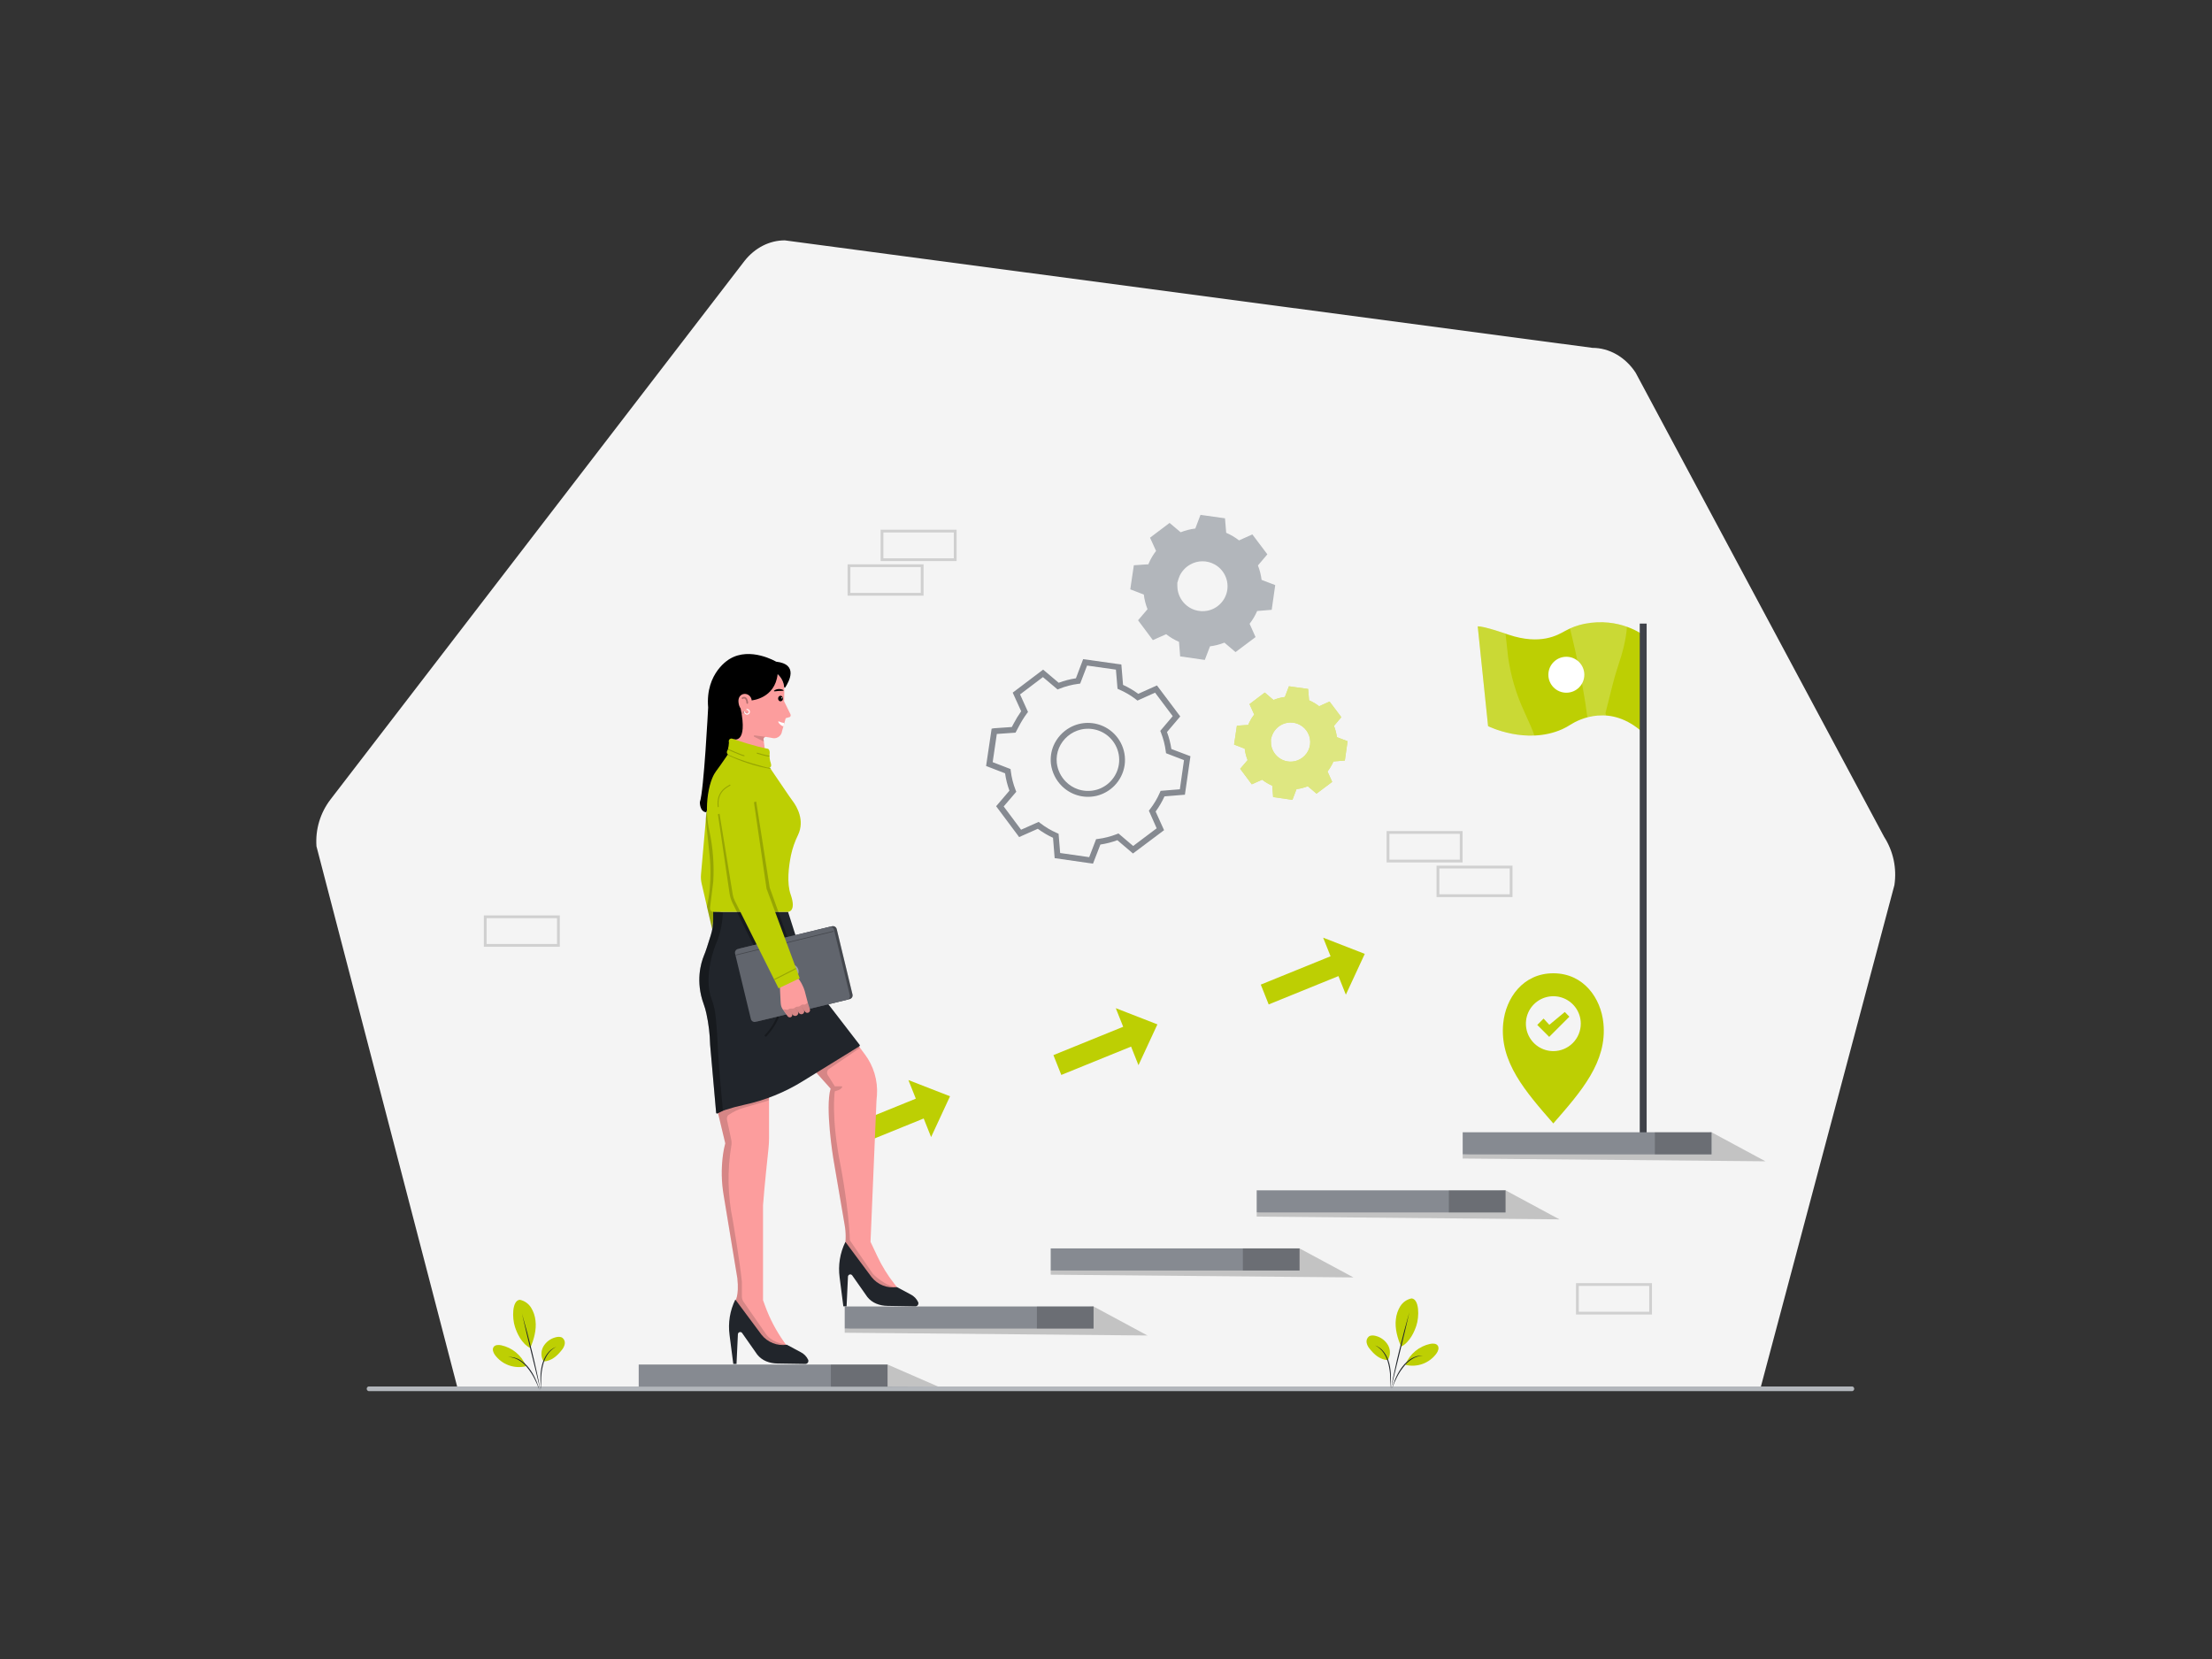 <svg class="gridItem__media" version="1.1" id="Layer_1" xmlns="http://www.w3.org/2000/svg" x="0px" y="0px" width="1600" height="1200" viewBox="0 0 1600 1200" style="baseline-shift: 0px; clip-rule: nonzero; color: rgb(61, 61, 61); color-interpolation: srgb; color-interpolation-filters: linearrgb; color-rendering: auto; cursor: auto; direction: ltr; display: block; fill: none; fill-opacity: 1; fill-rule: nonzero; font: 400 16px / 18.4px Lato, sans-serif; image-rendering: auto; letter-spacing: normal; marker: none; overflow: hidden; paint-order: normal; pointer-events: auto; shape-rendering: auto; stroke: none; stroke-dasharray: none; stroke-dashoffset: 0px; stroke-linecap: butt; stroke-linejoin: miter; stroke-miterlimit: 4; stroke-opacity: 1; stroke-width: 1px; text-anchor: start; text-decoration: none solid rgb(61, 61, 61); text-rendering: auto; visibility: visible; word-spacing: 0px; writing-mode: horizontal-tb;" fill="none" xmlns:xlink="http://www.w3.org/1999/xlink">
<rect x="0" y="0" width="1600" height="1200" fill="#333333" stroke="none"/>
<path d="M1273.41 1004.05L1370.27 640.25C1372.12 628.063 1369.47 615.62 1362.8 605.25L1183.06 269.51C1175.62 258.23 1164.06 251.61 1151.75 251.61L567.66 173.86C556.59 173.86 546.04 179.24 538.58 188.67L239.06 578.27C231.64 587.942 228.028 600.002 228.91 612.16L330.91 1003.87L1273.41 1004.05Z" fill="#F4F4F4" style="baseline-shift: 0px; fill: rgb(244, 244, 244); paint-order: normal; text-decoration: none solid rgb(61, 61, 61);"></path>
<path d="M1339.88 1006.24H266.61C266.225 1006.16 265.88 1005.94 265.632 1005.63C265.385 1005.33 265.25 1004.94 265.25 1004.55C265.25 1004.15 265.385 1003.77 265.632 1003.46C265.88 1003.16 266.225 1002.94 266.61 1002.86H1339.88C1340.26 1002.95 1340.59 1003.17 1340.83 1003.48C1341.08 1003.78 1341.21 1004.16 1341.21 1004.55C1341.21 1004.94 1341.08 1005.32 1340.83 1005.62C1340.59 1005.93 1340.26 1006.15 1339.88 1006.24Z" fill="#B2B6BB" style="baseline-shift: 0px; fill: rgb(178, 182, 187); paint-order: normal; text-decoration: none solid rgb(61, 61, 61);"></path>
<path d="M1188.57 459.34C1188.57 459.34 1171.57 446.16 1145.98 451.24C1141.1 452.239 1136.4 453.976 1132.05 456.39C1126.68 459.34 1114.48 466.85 1091.2 459.09C1091.2 459.09 1073.4 452.75 1068.88 453.09L1076.37 525.22C1076.37 525.22 1103.97 539.06 1130.06 527.43C1132.12 526.491 1134.1 525.397 1136 524.16C1142 520.33 1164.88 508.44 1188.57 530.07V459.34Z" class="change-color-in-svg" fill="#4D61FC" style="fill: rgb(189, 207, 3); baseline-shift: 0px; paint-order: normal; text-decoration: none solid rgb(61, 61, 61);"></path>
<path d="M1132.98 501.06C1140.16 501.06 1145.98 495.239 1145.98 488.06C1145.98 480.88 1140.16 475.06 1132.98 475.06C1125.8 475.06 1119.98 480.88 1119.98 488.06C1119.98 495.239 1125.8 501.06 1132.98 501.06Z" fill="white" style="baseline-shift: 0px; fill: rgb(255, 255, 255); paint-order: normal; text-decoration: none solid rgb(61, 61, 61);"></path>
<path opacity="0.2" d="M1076.37 525.2L1068.88 453.07C1072.41 452.82 1084.08 456.65 1088.99 458.33L1090.87 475.5C1092.79 488.903 1096.65 501.955 1102.32 514.25C1105.69 521.58 1108.98 529.02 1109.85 532C1098.32 532.304 1086.87 529.978 1076.37 525.2V525.2Z" fill="white" style="baseline-shift: 0px; fill: rgb(255, 255, 255); opacity: 0.2; paint-order: normal; text-decoration: none solid rgb(61, 61, 61);"></path>
<path opacity="0.2" d="M1148.19 518.84C1144.94 492.14 1136.37 457.51 1135.64 454.6C1138.95 453.088 1142.42 451.961 1145.98 451.24C1156.25 449.136 1166.9 449.866 1176.79 453.35C1176.27 462.81 1173.07 473.81 1170.79 480.48C1169.09 485.57 1167.57 490.72 1166.27 495.93L1161.27 515.85L1161.73 517.54C1157.18 517.21 1152.6 517.649 1148.19 518.84Z" fill="white" style="baseline-shift: 0px; fill: rgb(255, 255, 255); opacity: 0.2; paint-order: normal; text-decoration: none solid rgb(61, 61, 61);"></path>
<path d="M1191.07 451.06H1186.07V819.92H1191.07V451.06Z" fill="#3F4249" style="baseline-shift: 0px; fill: rgb(63, 66, 73); paint-order: normal; text-decoration: none solid rgb(61, 61, 61);"></path>
<path opacity="0.2" d="M1256.56 839.81L1058 838V835L1238 819L1277 840L1256.56 839.81Z" fill="black" style="baseline-shift: 0px; fill: rgb(0, 0, 0); opacity: 0.2; paint-order: normal; text-decoration: none solid rgb(61, 61, 61);"></path>
<path d="M1238 819H1058V835H1238V819Z" fill="#868A91" style="baseline-shift: 0px; fill: rgb(134, 138, 145); paint-order: normal; text-decoration: none solid rgb(61, 61, 61);"></path>
<path opacity="0.2" d="M1238 819H1197V835H1238V819Z" fill="black" style="baseline-shift: 0px; fill: rgb(0, 0, 0); opacity: 0.2; paint-order: normal; text-decoration: none solid rgb(61, 61, 61);"></path>
<path opacity="0.2" d="M1089 861L1128 882L909 880V877L1089 861Z" fill="black" style="baseline-shift: 0px; fill: rgb(0, 0, 0); opacity: 0.2; paint-order: normal; text-decoration: none solid rgb(61, 61, 61);"></path>
<path d="M1089 861H909V877H1089V861Z" fill="#868A91" style="baseline-shift: 0px; fill: rgb(134, 138, 145); paint-order: normal; text-decoration: none solid rgb(61, 61, 61);"></path>
<path opacity="0.2" d="M1089 861H1048V877H1089V861Z" fill="black" style="baseline-shift: 0px; fill: rgb(0, 0, 0); opacity: 0.2; paint-order: normal; text-decoration: none solid rgb(61, 61, 61);"></path>
<path opacity="0.2" d="M940 903L979 924L760 922V919L940 903Z" fill="black" style="baseline-shift: 0px; fill: rgb(0, 0, 0); opacity: 0.2; paint-order: normal; text-decoration: none solid rgb(61, 61, 61);"></path>
<path d="M940 903H760V919H940V903Z" fill="#868A91" style="baseline-shift: 0px; fill: rgb(134, 138, 145); paint-order: normal; text-decoration: none solid rgb(61, 61, 61);"></path>
<path opacity="0.2" d="M940 903H899V919H940V903Z" fill="black" style="baseline-shift: 0px; fill: rgb(0, 0, 0); opacity: 0.2; paint-order: normal; text-decoration: none solid rgb(61, 61, 61);"></path>
<path opacity="0.2" d="M791 945L830 966L611 964V961L791 945Z" fill="black" style="baseline-shift: 0px; fill: rgb(0, 0, 0); opacity: 0.2; paint-order: normal; text-decoration: none solid rgb(61, 61, 61);"></path>
<path d="M791 945H611V961H791V945Z" fill="#868A91" style="baseline-shift: 0px; fill: rgb(134, 138, 145); paint-order: normal; text-decoration: none solid rgb(61, 61, 61);"></path>
<path opacity="0.2" d="M791 945H750V961H791V945Z" fill="black" style="baseline-shift: 0px; fill: rgb(0, 0, 0); opacity: 0.2; paint-order: normal; text-decoration: none solid rgb(61, 61, 61);"></path>
<path d="M642 987H462V1003H642V987Z" fill="#868A91" style="baseline-shift: 0px; fill: rgb(134, 138, 145); paint-order: normal; text-decoration: none solid rgb(61, 61, 61);"></path>
<path opacity="0.2" d="M642 987H601V1003H642V987Z" fill="black" style="baseline-shift: 0px; fill: rgb(0, 0, 0); opacity: 0.2; paint-order: normal; text-decoration: none solid rgb(61, 61, 61);"></path>
<path opacity="0.2" d="M642 987L678.39 1002.86L642 1003V987Z" fill="black" style="baseline-shift: 0px; fill: rgb(0, 0, 0); opacity: 0.2; paint-order: normal; text-decoration: none solid rgb(61, 61, 61);"></path>
<path d="M376 940.17C377.66 940.517 379.234 941.194 380.627 942.161C382.02 943.128 383.205 944.366 384.11 945.8C385.9 948.688 387.005 951.948 387.34 955.33C388.17 961.82 386.15 969.08 383.52 975.08C377.06 971.74 373.85 963.94 372.52 959.88C370.34 953.47 370.29 940.55 376.05 940.17" class="change-color-in-svg" fill="#4D61FC" style="fill: rgb(189, 207, 3); baseline-shift: 0px; paint-order: normal; text-decoration: none solid rgb(61, 61, 61);"></path>
<path d="M393.17 984.759C392.201 983.138 391.675 981.29 391.645 979.402C391.615 977.513 392.082 975.65 393 973.999C393.95 972.36 395.217 970.927 396.726 969.782C398.235 968.637 399.956 967.803 401.79 967.329C403.48 966.859 405.42 966.699 406.85 967.709C407.488 968.224 407.977 968.899 408.267 969.665C408.557 970.431 408.637 971.261 408.5 972.069C408.197 973.683 407.476 975.19 406.41 976.439C402.96 980.849 398.81 984.489 393.21 984.799" class="change-color-in-svg" fill="#4D61FC" style="fill: rgb(189, 207, 3); baseline-shift: 0px; paint-order: normal; text-decoration: none solid rgb(61, 61, 61);"></path>
<path d="M380.33 987.709C378.751 984.037 376.319 980.794 373.235 978.249C370.151 975.705 366.506 973.932 362.6 973.079C360.6 972.669 358.15 972.679 357.02 974.359C355.89 976.039 356.79 978.359 357.96 980.009C360.46 983.439 363.919 986.052 367.902 987.52C371.884 988.988 376.212 989.246 380.34 988.259" class="change-color-in-svg" fill="#4D61FC" style="fill: rgb(189, 207, 3); baseline-shift: 0px; paint-order: normal; text-decoration: none solid rgb(61, 61, 61);"></path>
<path d="M377.55 950.119C378.883 954.712 380.16 959.316 381.38 963.929C382.6 968.549 383.75 973.189 384.91 977.819C386.07 982.449 387.12 987.119 388.15 991.819C389.18 996.519 390.15 1001.17 390.99 1005.87L384.16 977.999L380.8 964.069C379.693 959.436 378.61 954.786 377.55 950.119Z" fill="#21252B" style="baseline-shift: 0px; fill: rgb(33, 37, 43); paint-order: normal; text-decoration: none solid rgb(61, 61, 61);"></path>
<path d="M391.58 1004.91C391.075 1002.04 390.854 999.119 390.92 996.201C390.965 993.264 391.327 990.34 392 987.481C392.688 984.615 393.901 981.903 395.58 979.481C396.433 978.285 397.442 977.209 398.58 976.281C399.747 975.392 401.033 974.671 402.4 974.141C399.813 975.439 397.615 977.399 396.03 979.821C394.472 982.233 393.348 984.9 392.71 987.701C392.027 990.505 391.612 993.368 391.47 996.251C391.323 999.137 391.36 1002.03 391.58 1004.91V1004.91Z" fill="#21252B" style="baseline-shift: 0px; fill: rgb(33, 37, 43); paint-order: normal; text-decoration: none solid rgb(61, 61, 61);"></path>
<path d="M390.07 1005.24C389.086 1002.5 387.924 999.827 386.59 997.24C385.302 994.681 383.765 992.256 382 990C380.28 987.695 378.168 985.711 375.76 984.14C373.326 982.573 370.521 981.68 367.63 981.55C369.095 981.479 370.562 981.613 371.99 981.95C373.418 982.329 374.789 982.894 376.07 983.63C378.596 985.171 380.814 987.168 382.61 989.52C384.39 991.853 385.909 994.375 387.14 997.04C388.382 999.671 389.363 1002.42 390.07 1005.24V1005.24Z" fill="#21252B" style="baseline-shift: 0px; fill: rgb(33, 37, 43); paint-order: normal; text-decoration: none solid rgb(61, 61, 61);"></path>
<path d="M1021 939.17C1019.34 939.517 1017.77 940.194 1016.37 941.161C1014.98 942.128 1013.8 943.366 1012.89 944.8C1011.1 947.688 1009.99 950.948 1009.66 954.33C1008.83 960.82 1010.85 968.08 1013.48 974.08C1019.94 970.74 1023.15 962.94 1024.48 958.88C1026.66 952.47 1026.71 939.55 1020.95 939.17" class="change-color-in-svg" fill="#4D61FC" style="fill: rgb(189, 207, 3); baseline-shift: 0px; paint-order: normal; text-decoration: none solid rgb(61, 61, 61);"></path>
<path d="M1003.83 983.759C1004.8 982.138 1005.33 980.29 1005.36 978.402C1005.39 976.513 1004.92 974.65 1004 972.999C1003.05 971.36 1001.78 969.927 1000.27 968.782C998.765 967.637 997.044 966.803 995.21 966.329C993.52 965.859 991.58 965.699 990.15 966.709C989.512 967.224 989.023 967.899 988.733 968.665C988.443 969.431 988.363 970.261 988.5 971.069C988.803 972.683 989.524 974.19 990.59 975.439C994.04 979.849 998.19 983.489 1003.79 983.799" class="change-color-in-svg" fill="#4D61FC" style="fill: rgb(189, 207, 3); baseline-shift: 0px; paint-order: normal; text-decoration: none solid rgb(61, 61, 61);"></path>
<path d="M1016.67 986.709C1018.25 983.037 1020.68 979.794 1023.76 977.249C1026.85 974.705 1030.49 972.932 1034.4 972.079C1036.4 971.669 1038.85 971.679 1039.98 973.359C1041.11 975.039 1040.21 977.359 1039.04 979.009C1036.54 982.439 1033.08 985.052 1029.1 986.52C1025.12 987.988 1020.79 988.246 1016.66 987.259" class="change-color-in-svg" fill="#4D61FC" style="fill: rgb(189, 207, 3); baseline-shift: 0px; paint-order: normal; text-decoration: none solid rgb(61, 61, 61);"></path>
<path d="M1019.45 949.119C1018.12 953.712 1016.84 958.316 1015.62 962.929C1014.4 967.549 1013.25 972.189 1012.09 976.819C1010.93 981.449 1009.88 986.119 1008.85 990.819C1007.82 995.519 1006.85 1000.17 1006.01 1004.87L1012.84 977.049L1016.2 963.119C1017.31 958.452 1018.39 953.786 1019.45 949.119Z" fill="#21252B" style="baseline-shift: 0px; fill: rgb(33, 37, 43); paint-order: normal; text-decoration: none solid rgb(61, 61, 61);"></path>
<path d="M1005.42 1003.91C1005.93 1001.04 1006.15 998.119 1006.08 995.201C1006.03 992.264 1005.67 989.34 1005 986.481C1004.31 983.615 1003.1 980.903 1001.42 978.481C1000.57 977.285 999.558 976.209 998.42 975.281C997.253 974.392 995.967 973.671 994.6 973.141C997.187 974.439 999.385 976.399 1000.97 978.821C1002.53 981.233 1003.65 983.9 1004.29 986.701C1004.97 989.505 1005.39 992.368 1005.53 995.251C1005.68 998.137 1005.64 1001.03 1005.42 1003.91V1003.91Z" fill="#21252B" style="baseline-shift: 0px; fill: rgb(33, 37, 43); paint-order: normal; text-decoration: none solid rgb(61, 61, 61);"></path>
<path d="M1006.93 1004.24C1007.91 1001.5 1009.08 998.827 1010.41 996.24C1011.7 993.681 1013.23 991.256 1015 989C1016.72 986.695 1018.83 984.711 1021.24 983.14C1023.67 981.573 1026.48 980.68 1029.37 980.55C1027.91 980.479 1026.44 980.613 1025.01 980.95C1023.58 981.329 1022.21 981.894 1020.93 982.63C1018.4 984.171 1016.19 986.168 1014.39 988.52C1012.61 990.853 1011.09 993.375 1009.86 996.04C1008.62 998.671 1007.64 1001.42 1006.93 1004.24V1004.24Z" fill="#21252B" style="baseline-shift: 0px; fill: rgb(33, 37, 43); paint-order: normal; text-decoration: none solid rgb(61, 61, 61);"></path>
<path d="M974.37 536L967 533.2C966.646 530.409 965.94 527.674 964.9 525.06L970 519L970.21 518.76L970.02 518.5C967.24 514.82 964.53 511.22 961.89 507.7L961.71 507.46L961.43 507.58L954.17 510.84C951.933 509.111 949.487 507.669 946.89 506.55C946.66 503.83 946.44 501.19 946.23 498.61V498.33H945.95L932.57 496.44H932.31L932.22 496.67C931.22 499.3 930.3 501.77 929.39 504.15C926.557 504.516 923.782 505.239 921.13 506.3L915 501.07L914.85 500.95L914.69 501.06L903.91 509.23L903.79 509.32L903.86 509.45C905.19 512.39 906.29 514.8 907.21 516.82C905.861 518.556 904.695 520.426 903.73 522.4C903.41 523.06 903.2 523.57 903.06 523.9C902.92 524.23 902.87 524.41 902.87 524.41H902.33L900.77 524.5L894.77 524.92H894.67V525.03C894.16 528.45 893.49 532.95 892.67 538.4V538.57L892.83 538.63L900.32 541.52C900.662 544.366 901.368 547.155 902.42 549.82L897.21 555.91L897.06 556.09L897.2 556.28L905.29 567.11L905.45 567.32L905.68 567.21L912.97 563.97C915.199 565.722 917.646 567.178 920.25 568.3C920.45 570.78 920.66 573.48 920.88 576.24V576.53L921.17 576.58L934.55 578.5H934.86L934.97 578.22C935.85 575.9 936.82 573.37 937.8 570.8C940.601 570.454 943.347 569.752 945.97 568.71L952.02 573.85L952.26 574.07L952.52 573.87L963.34 565.76L963.6 565.56L963.47 565.26L960.23 558.03C961.956 555.805 963.397 553.373 964.52 550.79L972.42 550.14H972.75L972.8 549.81C973.467 545.29 974.1 540.827 974.7 536.42V536.1L974.37 536ZM920.37 531.37C921.644 528.392 923.879 525.927 926.72 524.37C928.651 523.303 930.805 522.703 933.01 522.62C935.533 522.535 938.035 523.118 940.26 524.31C942.713 525.636 944.723 527.653 946.04 530.11C947.468 532.749 948.011 535.777 947.588 538.748C947.165 541.719 945.798 544.475 943.69 546.61C941.746 548.62 939.252 550.012 936.52 550.61C934.205 551.108 931.802 551.017 929.531 550.346C927.26 549.675 925.193 548.446 923.52 546.77C921.231 544.489 919.771 541.507 919.37 538.3C919.274 537.12 919.241 535.935 919.27 534.75C919.35 534.8 919.46 533.51 920.34 531.4L920.37 531.37ZM903.87 522.43C903.896 522.375 903.926 522.322 903.96 522.27C903.75 522.67 903.54 523.06 903.35 523.47L903.87 522.43Z" class="change-color-in-svg" fill="#4D61FC" style="fill: rgb(189, 207, 3); baseline-shift: 0px; paint-order: normal; text-decoration: none solid rgb(61, 61, 61);"></path>
<path opacity="0.5" d="M974.37 536L967 533.2C966.646 530.409 965.94 527.674 964.9 525.06L970 519L970.21 518.76L970.02 518.5C967.24 514.82 964.53 511.22 961.89 507.7L961.71 507.46L961.43 507.58L954.17 510.84C951.933 509.111 949.487 507.669 946.89 506.55C946.66 503.83 946.44 501.19 946.23 498.61V498.33H945.95L932.57 496.44H932.31L932.22 496.67C931.22 499.3 930.3 501.77 929.39 504.15C926.557 504.516 923.782 505.239 921.13 506.3L915 501.07L914.85 500.95L914.69 501.06L903.91 509.23L903.79 509.32L903.86 509.45C905.19 512.39 906.29 514.8 907.21 516.82C905.861 518.556 904.695 520.426 903.73 522.4C903.41 523.06 903.2 523.57 903.06 523.9C902.92 524.23 902.87 524.41 902.87 524.41H902.33L900.77 524.5L894.77 524.92H894.67V525.03C894.16 528.45 893.49 532.95 892.67 538.4V538.57L892.83 538.63L900.32 541.52C900.662 544.366 901.368 547.155 902.42 549.82L897.21 555.91L897.06 556.09L897.2 556.28L905.29 567.11L905.45 567.32L905.68 567.21L912.97 563.97C915.199 565.722 917.646 567.178 920.25 568.3C920.45 570.78 920.66 573.48 920.88 576.24V576.53L921.17 576.58L934.55 578.5H934.86L934.97 578.22C935.85 575.9 936.82 573.37 937.8 570.8C940.601 570.454 943.347 569.752 945.97 568.71L952.02 573.85L952.26 574.07L952.52 573.87L963.34 565.76L963.6 565.56L963.47 565.26L960.23 558.03C961.956 555.805 963.397 553.373 964.52 550.79L972.42 550.14H972.75L972.8 549.81C973.467 545.29 974.1 540.827 974.7 536.42V536.1L974.37 536ZM920.37 531.37C921.644 528.392 923.879 525.927 926.72 524.37C928.651 523.303 930.805 522.703 933.01 522.62C935.533 522.535 938.035 523.118 940.26 524.31C942.713 525.636 944.723 527.653 946.04 530.11C947.468 532.749 948.011 535.777 947.588 538.748C947.165 541.719 945.798 544.475 943.69 546.61C941.746 548.62 939.252 550.012 936.52 550.61C934.205 551.108 931.802 551.017 929.531 550.346C927.26 549.675 925.193 548.446 923.52 546.77C921.231 544.489 919.771 541.507 919.37 538.3C919.274 537.12 919.241 535.935 919.27 534.75C919.35 534.8 919.46 533.51 920.34 531.4L920.37 531.37ZM903.87 522.43C903.896 522.375 903.926 522.322 903.96 522.27C903.75 522.67 903.54 523.06 903.35 523.47L903.87 522.43Z" fill="white" style="baseline-shift: 0px; fill: rgb(255, 255, 255); opacity: 0.5; paint-order: normal; text-decoration: none solid rgb(61, 61, 61);"></path>
<path d="M922 423.05L912.54 419.44C912.099 415.864 911.213 412.356 909.9 409L916.45 401.28L916.72 400.97L916.47 400.64L906.1 386.87L905.86 386.55L905.51 386.71L896.24 390.88C893.384 388.663 890.259 386.815 886.94 385.38C886.647 381.92 886.367 378.547 886.1 375.26V374.91L885.75 374.86L868.65 372.45H868.33L868.22 372.75C866.94 376.11 865.75 379.26 864.6 382.3C860.966 382.742 857.403 383.649 854 385L846.18 378.41L845.99 378.24L845.79 378.39L832 388.81L831.85 388.93L831.93 389.1L836.22 398.51C834.497 400.729 833.006 403.118 831.77 405.64C831.36 406.48 831.09 407.13 830.91 407.56C830.819 407.771 830.742 407.989 830.68 408.21C830.68 408.21 830.44 408.21 829.98 408.21L827.98 408.33L820.26 408.87H820.12V409L817.59 426.08V426.29L817.79 426.37L827.35 430.06C827.785 433.694 828.686 437.256 830.03 440.66L823.38 448.44L823.19 448.67L823.37 448.91L833.7 462.75L833.9 463.01L834.2 462.88L843.5 458.74C846.357 460.965 849.481 462.823 852.8 464.27C853.06 467.42 853.33 470.88 853.61 474.4V474.78L853.99 474.83L871.07 477.29L871.47 477.34L871.61 476.97C872.74 474.02 873.97 470.79 875.23 467.51C878.804 467.056 882.308 466.16 885.66 464.84L893.38 471.41L893.69 471.68L894.03 471.43L907.84 461.07L908.18 460.82L908 460.43C906.7 457.51 905.29 454.37 903.87 451.19C906.074 448.352 907.912 445.247 909.34 441.95L919.43 441.13H919.85L919.91 440.71C920.737 434.944 921.55 429.247 922.35 423.62L922.41 423.21L922 423.05ZM853 417.13C854.636 413.349 857.487 410.221 861.1 408.24C863.746 406.776 866.717 406.003 869.741 405.991C872.765 405.978 875.743 406.728 878.4 408.17C881.539 409.855 884.108 412.434 885.78 415.58C887.593 418.951 888.28 422.814 887.741 426.603C887.201 430.393 885.463 433.91 882.78 436.64C880.293 439.194 877.106 440.954 873.62 441.7C870.462 442.367 867.184 442.184 864.12 441.17C861.447 440.285 859.018 438.785 857.03 436.79C854.109 433.883 852.246 430.08 851.74 425.99C851.615 424.48 851.568 422.965 851.6 421.45C851.78 421.48 851.92 419.82 853.05 417.13H853Z" fill="#B2B6BB" style="baseline-shift: 0px; fill: rgb(178, 182, 187); paint-order: normal; text-decoration: none solid rgb(61, 61, 61);"></path>
<path d="M790.59 624.71L762.86 620.71L761.68 606C757.799 604.21 754.113 602.025 750.68 599.48L737.17 605.48L735.88 603.73L720.53 583.17L730.15 571.91C728.649 567.853 727.592 563.645 727 559.36L713.27 554.06L717.27 527.06L719.02 526.76L731.88 525.87L733.16 523.45C734.79 520.334 736.62 517.328 738.64 514.45L732.52 501L754.52 484.36L765.79 493.87C769.812 492.345 773.986 491.259 778.24 490.63L783.48 476.77L811.11 480.66L812.33 495.4C816.213 497.161 819.9 499.326 823.33 501.86L836.85 495.79L853.71 518.21L844.12 529.51C845.6 533.474 846.659 537.583 847.28 541.77L861.08 547L857.08 574.83L842.3 576.04C840.553 579.905 838.408 583.578 835.9 587L842 600.49L819.51 617.35L808.21 607.74C804.238 609.203 800.127 610.255 795.94 610.88L790.59 624.71ZM766.84 617L787.84 620L792.84 607L794.11 606.84C798.809 606.246 803.414 605.067 807.82 603.33L809.01 602.86L819.65 611.92L836.65 599.14L831 586.37L831.79 585.37C834.691 581.638 837.11 577.556 838.99 573.22L839.5 572.04L853.42 570.91L856.42 549.82L843.42 544.82L843.25 543.55C842.66 538.852 841.478 534.249 839.73 529.85L839.26 528.66L848.26 518.02L835.5 501.02L822.75 506.75L821.75 505.96C817.992 503.044 813.879 500.618 809.51 498.74L808.34 498.23L807.18 484.36L786.32 481.42L781.32 494.47L780.05 494.63C775.292 495.236 770.63 496.45 766.18 498.24L764.99 498.72L754.38 489.77L737.84 502.29L743.59 515L742.81 516C740.623 518.986 738.668 522.135 736.96 525.42L734.56 529.95L721.03 530.89L718.03 551.28L730.95 556.28L731.11 557.56C731.678 562.338 732.861 567.024 734.63 571.5L735.11 572.69L726 583.32L738.58 600.16L751.3 594.49L752.3 595.29C756.056 598.216 760.165 600.659 764.53 602.56L765.7 603.07L766.84 617ZM793.55 575.56L792.6 575.77C788.219 576.708 783.672 576.535 779.375 575.265C775.078 573.995 771.167 571.669 768 568.5C763.675 564.19 760.915 558.558 760.16 552.5C759.66 548.081 760.29 543.608 761.99 539.5C764.386 533.846 768.612 529.162 773.99 526.2C777.922 524.044 782.33 522.907 786.814 522.891C791.297 522.875 795.713 523.982 799.66 526.11C804.304 528.623 808.106 532.449 810.59 537.11C813.255 542.1 814.267 547.807 813.48 553.41C812.66 559.027 810.08 564.241 806.11 568.3C802.645 571.838 798.271 574.354 793.47 575.57L793.55 575.56ZM781.79 527.7C778.304 528.533 775.06 530.169 772.319 532.478C769.577 534.788 767.414 537.706 766 541C764.557 544.422 764.01 548.157 764.41 551.85C765.019 557.014 767.355 561.82 771.04 565.49C773.517 567.969 776.536 569.838 779.86 570.95C783.68 572.208 787.764 572.435 791.7 571.61C793.828 571.185 795.876 570.429 797.77 569.37C799.762 568.316 801.572 566.948 803.13 565.32C806.476 561.92 808.647 557.54 809.325 552.819C810.004 548.098 809.154 543.283 806.9 539.08C804.82 535.157 801.626 531.939 797.72 529.83C794.154 527.918 790.144 526.986 786.1 527.13C784.647 527.168 783.203 527.359 781.79 527.7V527.7Z" fill="#868A91" style="baseline-shift: 0px; fill: rgb(134, 138, 145); paint-order: normal; text-decoration: none solid rgb(61, 61, 61);"></path>
<path d="M662.43 794.69L611.96 815.19L617.67 829.53L668.14 809.03L673.49 822.48L687.18 792.96L657.07 781.24L662.43 794.69Z" class="change-color-in-svg" fill="#4D61FC" style="fill: rgb(189, 207, 3); baseline-shift: 0px; paint-order: normal; text-decoration: none solid rgb(61, 61, 61);"></path>
<path d="M812.43 742.69L761.96 763.19L767.67 777.53L818.14 757.03L823.49 770.48L837.18 740.96L807.07 729.24L812.43 742.69Z" class="change-color-in-svg" fill="#4D61FC" style="fill: rgb(189, 207, 3); baseline-shift: 0px; paint-order: normal; text-decoration: none solid rgb(61, 61, 61);"></path>
<path d="M962.43 691.69L911.96 712.19L917.67 726.53L968.14 706.03L973.49 719.48L987.18 689.96L957.07 678.24L962.43 691.69Z" class="change-color-in-svg" fill="#4D61FC" style="fill: rgb(189, 207, 3); baseline-shift: 0px; paint-order: normal; text-decoration: none solid rgb(61, 61, 61);"></path>
<path d="M1120.67 741.28L1116.52 736.77L1111.93 741.36V741.35L1120.58 750L1135.18 735.39L1131.85 732L1120.67 741.28Z" class="change-color-in-svg" fill="#4D61FC" style="fill: rgb(189, 207, 3); baseline-shift: 0px; paint-order: normal; text-decoration: none solid rgb(61, 61, 61);"></path>
<path d="M1159.8 740.17C1158 722 1145.5 704 1123.55 704C1101.6 704 1089.12 722 1087.32 740.17C1084.54 768.17 1103.42 789.5 1123.55 812.62C1143.7 789.5 1162.58 768.15 1159.8 740.17ZM1123.55 760.3C1119.62 760.296 1115.79 759.128 1112.53 756.945C1109.27 754.761 1106.72 751.66 1105.23 748.032C1103.73 744.405 1103.34 740.414 1104.1 736.565C1104.87 732.716 1106.76 729.181 1109.54 726.407C1112.32 723.633 1115.85 721.744 1119.7 720.98C1123.55 720.216 1127.54 720.61 1131.17 722.113C1134.8 723.616 1137.9 726.16 1140.08 729.424C1142.26 732.688 1143.42 736.525 1143.42 740.45C1143.42 743.058 1142.91 745.641 1141.91 748.051C1140.91 750.461 1139.44 752.65 1137.6 754.493C1135.75 756.337 1133.56 757.798 1131.15 758.795C1128.74 759.791 1126.16 760.303 1123.55 760.3V760.3Z" class="change-color-in-svg" fill="#4D61FC" style="fill: rgb(189, 207, 3); baseline-shift: 0px; paint-order: normal; text-decoration: none solid rgb(61, 61, 61);"></path>
<path d="M556.28 783.699V822.999C556.282 825.645 556.138 828.289 555.85 830.919C554.99 838.849 553.03 857.349 551.92 871.809V940.439L553.41 944.549C556.769 953.787 561.353 962.532 567.04 970.549L572.67 978.489H553.37L531.52 941.709C531.52 941.709 534.8 937.709 533.34 924.619L523.43 864.519C521.816 854.932 521.644 845.157 522.92 835.519C523.286 832.647 523.85 829.803 524.61 827.009L518.33 800.799L556.28 783.699Z" fill="#FC9D9D" style="baseline-shift: 0px; fill: rgb(252, 157, 157); paint-order: normal; text-decoration: none solid rgb(61, 61, 61);"></path>
<path d="M511.35 583.801L507.06 632.471C506.861 634.722 507.019 636.99 507.53 639.191L515.19 672.191L520.27 623.841L511.35 583.801Z" class="change-color-in-svg" fill="#4D61FC" style="fill: rgb(189, 207, 3); baseline-shift: 0px; paint-order: normal; text-decoration: none solid rgb(61, 61, 61);"></path>
<path opacity="0.2" d="M510.44 591.841L513.32 619.121C513.32 619.121 515.55 637.561 511.32 655.831L515.17 672.231L521.67 645.701L511.33 583.801L510.44 591.841Z" fill="black" style="baseline-shift: 0px; fill: rgb(0, 0, 0); opacity: 0.2; paint-order: normal; text-decoration: none solid rgb(61, 61, 61);"></path>
<path opacity="0.15" d="M567.32 978.51L568.94 973.25L568.41 972.5C557.81 971.11 554.1 965.04 554.1 965.04L537.83 941.62C537.041 940.495 536.619 939.154 536.62 937.78V927.17C535.17 912.6 530.07 882.74 530.07 882.74C526.344 864.934 525.982 846.589 529 828.65C529.249 827.276 529.232 825.867 528.95 824.5L525.8 809.75C525.59 808.75 526.12 806.75 527.04 806.43C530.361 804.161 534.019 802.429 537.88 801.3L556 796L557 785L518.44 800.77L518.33 800.82L524.61 827C523.713 830.37 523.074 833.803 522.7 837.27C521.659 846.18 521.881 855.192 523.36 864.04L533.36 924.61C534.82 937.73 531.54 941.7 531.54 941.7L547.34 968.3L566.26 978.48L567.32 978.51Z" fill="black" style="baseline-shift: 0px; fill: rgb(0, 0, 0); opacity: 0.15; paint-order: normal; text-decoration: none solid rgb(61, 61, 61);"></path>
<path d="M584.58 983.591C584.708 983.925 584.753 984.285 584.711 984.641C584.668 984.996 584.541 985.336 584.338 985.631C584.135 985.927 583.864 986.168 583.547 986.335C583.231 986.502 582.878 986.59 582.52 986.591L562.38 986.271C556.68 986.181 551.27 984.27 547.74 979.81L536.74 964.12C536.523 963.854 536.231 963.66 535.901 963.564C535.571 963.468 535.22 963.475 534.894 963.583C534.569 963.692 534.284 963.897 534.077 964.172C533.871 964.446 533.753 964.777 533.74 965.12L532.74 986.57H530.4L527.71 965.651C526.525 956.869 527.98 947.933 531.89 939.98L550.82 965.43C552.964 968.149 555.789 970.251 559.008 971.525C562.228 972.798 565.727 973.197 569.15 972.68V972.68L579.05 977.98C581.484 979.158 583.438 981.139 584.58 983.591V983.591Z" fill="#21252B" style="baseline-shift: 0px; fill: rgb(33, 37, 43); paint-order: normal; text-decoration: none solid rgb(61, 61, 61);"></path>
<path d="M610.94 742.9L625.52 762.55C631.924 771.053 635.049 781.58 634.32 792.2C634.32 792.63 634.25 793.06 634.2 793.5C634.11 794.39 634.02 795.27 633.98 796.16L629.67 898.24L634.6 908.68C637.946 915.793 642.089 922.503 646.95 928.68L648.72 930.93L633.31 933.93L610.94 902.85C611.949 897.256 611.949 891.525 610.94 885.93L602.72 837.8C602.72 837.8 596.72 801.17 600.8 787.44L578.12 762.1L610.94 742.9Z" fill="#FC9D9D" style="baseline-shift: 0px; fill: rgb(252, 157, 157); paint-order: normal; text-decoration: none solid rgb(61, 61, 61);"></path>
<path opacity="0.15" d="M648.72 930.91C641.2 931.18 631.48 921.56 631.48 921.56L614.74 897.15C614 874.57 608.19 844 608.19 844C600.9 808.32 603.82 789.38 603.82 789.38C607.56 788.45 608.75 787.21 609.12 786.45C609.158 786.375 609.175 786.292 609.172 786.208C609.168 786.124 609.143 786.043 609.099 785.972C609.055 785.901 608.993 785.842 608.92 785.801C608.846 785.761 608.764 785.74 608.68 785.74H603.82L598.73 777.63C598.275 776.895 598.126 776.011 598.312 775.167C598.499 774.323 599.008 773.585 599.73 773.11L622 758L616 751L578.88 762.94L600.8 787.43C596.68 801.16 602.72 837.79 602.72 837.79L610.94 885.92C611.949 891.515 611.949 897.245 610.94 902.84L631.62 931.58L639.68 932.68L648.72 930.91Z" fill="black" style="baseline-shift: 0px; fill: rgb(0, 0, 0); opacity: 0.15; paint-order: normal; text-decoration: none solid rgb(61, 61, 61);"></path>
<path d="M664.15 941.919C664.279 942.249 664.326 942.604 664.288 942.956C664.25 943.308 664.128 943.646 663.931 943.94C663.735 944.234 663.471 944.477 663.161 944.648C662.85 944.818 662.504 944.911 662.15 944.919L642 944.579C636.3 944.489 630.89 942.579 627.36 938.119L616.36 922.439C616.143 922.173 615.851 921.978 615.521 921.883C615.191 921.787 614.84 921.793 614.514 921.902C614.189 922.011 613.904 922.216 613.697 922.49C613.491 922.765 613.373 923.096 613.36 923.439L612.36 944.879H610.01L607.32 923.959C606.138 915.177 607.593 906.242 611.5 898.289V898.289L630.43 923.739C632.573 926.458 635.398 928.56 638.618 929.832C641.838 931.104 645.337 931.5 648.76 930.979L658.67 936.279C661.089 937.476 663.023 939.467 664.15 941.919V941.919Z" fill="#21252B" style="baseline-shift: 0px; fill: rgb(33, 37, 43); paint-order: normal; text-decoration: none solid rgb(61, 61, 61);"></path>
<path d="M515.87 659.529V665.119C515.871 669.025 515.268 672.908 514.08 676.629L511.32 685.349C510.66 687.439 509.89 689.489 509.06 691.519C507.06 696.519 503 709.729 508.95 726.159C509.788 728.44 510.457 730.78 510.95 733.159C512.569 740.572 513.473 748.124 513.65 755.709L518 804.829C518.007 804.943 518.043 805.052 518.104 805.148C518.166 805.244 518.25 805.322 518.35 805.376C518.45 805.43 518.562 805.458 518.676 805.457C518.79 805.456 518.901 805.425 519 805.369L521.47 804.139C522.486 803.634 523.535 803.2 524.61 802.839C529.092 801.37 533.648 800.138 538.26 799.149V799.149C553.364 795.915 567.792 790.081 580.9 781.909L621.63 756.779C621.713 756.73 621.785 756.664 621.84 756.585C621.895 756.506 621.932 756.416 621.95 756.321C621.967 756.226 621.963 756.128 621.939 756.035C621.915 755.941 621.871 755.854 621.81 755.779L585.81 709.039L570 659.529H515.87Z" fill="#21252B" style="baseline-shift: 0px; fill: rgb(33, 37, 43); paint-order: normal; text-decoration: none solid rgb(61, 61, 61);"></path>
<path d="M554.4 552L552.27 534.44C552.329 534.028 552.539 533.653 552.858 533.387C553.178 533.121 553.585 532.983 554 533L559.57 534C561.043 534.084 562.494 533.603 563.625 532.656C564.757 531.708 565.484 530.365 565.66 528.9L568.32 519.52L571.43 518.57C571.694 518.303 571.863 517.958 571.914 517.586C571.964 517.215 571.893 516.837 571.71 516.51L567.15 507.26L567.3 500.46C567.3 500.18 567.23 499.91 567.24 499.63C567.6 489.83 561.05 486.92 561.05 486.92C561.05 486.92 547.62 477.76 537.61 482.4C517.29 491.82 531.19 516.78 531.19 516.78L528.28 544.45L554.4 552Z" fill="#FC9D9D" style="baseline-shift: 0px; fill: rgb(252, 157, 157); paint-order: normal; text-decoration: none solid rgb(61, 61, 61);"></path>
<path d="M566.3 505.36C566.3 504.19 565.58 503.25 564.6 503.25C563.62 503.25 562.9 504.08 562.83 505.17C562.76 506.26 563.55 507.28 564.53 507.28C564.773 507.272 565.012 507.216 565.233 507.115C565.454 507.014 565.653 506.87 565.818 506.691C565.983 506.513 566.11 506.303 566.193 506.074C566.276 505.846 566.312 505.603 566.3 505.36V505.36Z" fill="black" style="baseline-shift: 0px; fill: rgb(0, 0, 0); paint-order: normal; text-decoration: none solid rgb(61, 61, 61);"></path>
<path d="M565.88 504.75C565.87 504.7 565.849 504.654 565.821 504.612C565.792 504.571 565.756 504.535 565.714 504.508C565.671 504.481 565.624 504.462 565.575 504.453C565.525 504.444 565.474 504.444 565.425 504.455C565.376 504.465 565.329 504.485 565.288 504.514C565.246 504.542 565.211 504.579 565.183 504.621C565.156 504.663 565.137 504.711 565.128 504.76C565.119 504.81 565.12 504.86 565.13 504.91C565.159 505.004 565.22 505.085 565.302 505.139C565.384 505.194 565.482 505.219 565.58 505.21C565.677 505.182 565.761 505.12 565.816 505.036C565.871 504.951 565.894 504.85 565.88 504.75V504.75Z" fill="white" style="baseline-shift: 0px; fill: rgb(255, 255, 255); paint-order: normal; text-decoration: none solid rgb(61, 61, 61);"></path>
<path opacity="0.15" d="M545.4 532.83L552.5 536.4L552.27 534.47C552.322 534.053 552.529 533.671 552.849 533.399C553.169 533.127 553.58 532.984 554 533L555.23 533.22C555.349 533.198 555.471 533.198 555.59 533.22L545.84 531.92C545.731 531.91 545.621 531.934 545.525 531.988C545.43 532.042 545.353 532.124 545.305 532.223C545.257 532.322 545.241 532.433 545.258 532.541C545.275 532.65 545.324 532.751 545.4 532.83V532.83Z" fill="black" style="baseline-shift: 0px; fill: rgb(0, 0, 0); opacity: 0.15; paint-order: normal; text-decoration: none solid rgb(61, 61, 61);"></path>
<path d="M567.19 523C565.87 522.805 564.588 522.407 563.39 521.82C563.328 521.791 563.259 521.781 563.192 521.793C563.125 521.804 563.063 521.837 563.014 521.885C562.966 521.933 562.934 521.995 562.923 522.062C562.911 522.13 562.921 522.199 562.95 522.26C563.343 523.02 563.881 523.694 564.535 524.245C565.189 524.796 565.945 525.212 566.76 525.47L567.19 523Z" fill="white" style="baseline-shift: 0px; fill: rgb(255, 255, 255); paint-order: normal; text-decoration: none solid rgb(61, 61, 61);"></path>
<path d="M566.78 499.5C566.62 499.86 565.1 499.63 563.3 499.76C561.5 499.89 560.04 500.26 559.81 499.92C559.71 499.76 559.97 499.42 560.57 499.09C561.38 498.671 562.269 498.429 563.18 498.38C564.097 498.318 565.018 498.451 565.88 498.77C566.53 499 566.85 499.33 566.78 499.5Z" fill="black" style="baseline-shift: 0px; fill: rgb(0, 0, 0); paint-order: normal; text-decoration: none solid rgb(61, 61, 61);"></path>
<path d="M543.75 506.59C543.75 506.59 560.5 505.33 562.48 487.67C565.199 490.053 566.891 493.397 567.2 497C567.205 497.094 567.24 497.185 567.3 497.259C567.36 497.332 567.443 497.384 567.535 497.406C567.627 497.429 567.725 497.421 567.812 497.383C567.899 497.346 567.972 497.282 568.02 497.2C570.55 493.2 577.91 480.44 561.38 478.6C561.38 478.6 542.77 467.6 527.86 476.6C527.86 476.6 510.04 486.29 512.23 511.78C512.23 511.78 509.13 572.22 506.23 580.23C506.23 580.23 506.02 587.08 510.79 587.52L530.79 534.72C530.79 534.72 540.98 538.36 535.79 512.63L543.75 506.59Z" fill="black" style="baseline-shift: 0px; fill: rgb(0, 0, 0); paint-order: normal; text-decoration: none solid rgb(61, 61, 61);"></path>
<path d="M571.9 647C569 638.72 570.43 627 572.16 618.5C573.251 613.468 574.954 608.589 577.23 603.97C582.33 593.31 576.23 583.26 573.64 579.79C572.64 578.37 571.57 576.95 570.58 575.49L556.78 555.18L526.52 545.65L523.65 549.82C521.77 552.55 519.89 555.27 517.89 557.91C516.46 559.81 513.63 564.64 512.12 574.57C510.8 583.488 511.16 592.574 513.18 601.36C515.727 613.295 516.649 625.519 515.92 637.7L513.68 655.93C513.68 655.93 512.95 659.57 515.87 659.57H570C570 659.57 576.31 659.53 571.9 647Z" class="change-color-in-svg" fill="#4D61FC" style="fill: rgb(189, 207, 3); baseline-shift: 0px; paint-order: normal; text-decoration: none solid rgb(61, 61, 61);"></path>
<path opacity="0.2" d="M526.18 546.11C536.187 550.968 546.828 554.392 557.79 556.281L556.28 554.281L527 544.73L526.18 546.11Z" fill="black" style="baseline-shift: 0px; fill: rgb(0, 0, 0); opacity: 0.2; paint-order: normal; text-decoration: none solid rgb(61, 61, 61);"></path>
<path opacity="0.3" d="M553.37 749.469C553.37 749.469 563.57 740.729 566.48 722.529" stroke="black" stroke-width="1.46" stroke-miterlimit="10" style="baseline-shift: 0px; opacity: 0.3; paint-order: normal; stroke: rgb(0, 0, 0); stroke-miterlimit: 10; stroke-width: 1.46px; text-decoration: none solid rgb(61, 61, 61);"></path>
<path opacity="0.15" d="M541.25 515.24L537.38 513.96L535.8 516.61L541.25 515.24Z" fill="black" style="baseline-shift: 0px; fill: rgb(0, 0, 0); opacity: 0.15; paint-order: normal; text-decoration: none solid rgb(61, 61, 61);"></path>
<path d="M541.84 515.39L543.57 509.02C543.985 507.574 543.843 506.025 543.17 504.68C540.74 500.09 533.55 501.27 534.17 507.89C534.89 515.67 541.54 515.17 541.54 515.17L541.84 515.39Z" fill="#FC9D9D" style="baseline-shift: 0px; fill: rgb(252, 157, 157); paint-order: normal; text-decoration: none solid rgb(61, 61, 61);"></path>
<path opacity="0.3" d="M541.11 508.39C541.125 508.56 541.074 508.729 540.968 508.863C540.862 508.997 540.709 509.085 540.54 509.11C540.387 509.104 540.241 509.043 540.129 508.938C540.017 508.834 539.947 508.693 539.93 508.54C539.898 507.839 539.767 507.145 539.54 506.48C539.359 506.005 539.029 505.602 538.6 505.33C538.2 505.15 537.81 505.26 537.23 505.58C537.177 505.629 537.107 505.656 537.035 505.656C536.963 505.656 536.893 505.629 536.84 505.58C536.74 505.58 536.63 505.49 536.53 505.3C536.464 505.157 536.454 504.995 536.503 504.845C536.551 504.695 536.653 504.568 536.79 504.49C537.122 504.279 537.497 504.143 537.888 504.093C538.278 504.043 538.675 504.08 539.05 504.2C539.424 504.376 539.756 504.63 540.025 504.943C540.293 505.257 540.493 505.624 540.61 506.02C540.922 506.772 541.092 507.576 541.11 508.39Z" fill="black" style="baseline-shift: 0px; fill: rgb(0, 0, 0); opacity: 0.3; paint-order: normal; text-decoration: none solid rgb(61, 61, 61);"></path>
<path opacity="0.2" d="M533 659.531L529.95 653.401C528.85 651.198 528.104 648.835 527.74 646.401L519.29 588.961L546.97 579.73L556.74 642L563.01 659.5L533 659.531Z" fill="black" style="baseline-shift: 0px; fill: rgb(0, 0, 0); opacity: 0.2; paint-order: normal; text-decoration: none solid rgb(61, 61, 61);"></path>
<path opacity="0.3" d="M563.01 659.529L579.95 706.869L560.89 715.609L532.96 659.529H563.01Z" fill="black" style="baseline-shift: 0px; fill: rgb(0, 0, 0); opacity: 0.3; paint-order: normal; text-decoration: none solid rgb(61, 61, 61);"></path>
<path d="M556.65 545.929C557.25 541.719 555.19 541.559 555.19 541.559C546.14 539.859 534.44 535.959 529.68 534.309C529.376 534.206 529.052 534.18 528.736 534.235C528.42 534.289 528.122 534.422 527.871 534.621C527.619 534.82 527.421 535.078 527.295 535.373C527.17 535.668 527.12 535.99 527.15 536.309C527.2 536.819 527.26 537.189 527.26 537.189C527.178 538.827 526.93 540.452 526.52 542.039C524.8 544.679 526.52 545.639 526.52 545.639C535.72 550.419 554.77 555.129 554.77 555.129C558.15 555.859 558.07 553.709 557.54 551.999C556.841 550.056 556.538 547.992 556.65 545.929V545.929Z" class="change-color-in-svg" fill="#4D61FC" style="fill: rgb(189, 207, 3); baseline-shift: 0px; paint-order: normal; text-decoration: none solid rgb(61, 61, 61);"></path>
<path d="M548.449 738.654L614.579 722.692C616.077 722.33 616.999 720.823 616.637 719.325L605.22 672.023C604.858 670.526 603.351 669.604 601.853 669.966L535.722 685.928C534.224 686.29 533.303 687.797 533.665 689.295L545.082 736.596C545.443 738.094 546.951 739.015 548.449 738.654Z" fill="#61656D" style="baseline-shift: 0px; fill: rgb(97, 101, 109); paint-order: normal; text-decoration: none solid rgb(61, 61, 61);"></path>
<path opacity="0.3" d="M548.449 738.654L614.579 722.692C616.077 722.33 616.999 720.823 616.637 719.325L605.22 672.023C604.858 670.526 603.351 669.604 601.853 669.966L535.722 685.928C534.224 686.29 533.303 687.797 533.665 689.295L545.082 736.596C545.443 738.094 546.951 739.015 548.449 738.654Z" fill="black" style="baseline-shift: 0px; fill: rgb(0, 0, 0); opacity: 0.3; paint-order: normal; text-decoration: none solid rgb(61, 61, 61);"></path>
<path d="M546.484 739.126L612.615 723.164C614.112 722.803 615.034 721.295 614.672 719.798L603.255 672.496C602.893 670.998 601.386 670.077 599.888 670.439L533.757 686.401C532.259 686.762 531.338 688.27 531.7 689.767L543.117 737.069C543.478 738.567 544.986 739.488 546.484 739.126Z" fill="#61656D" style="baseline-shift: 0px; fill: rgb(97, 101, 109); paint-order: normal; text-decoration: none solid rgb(61, 61, 61);"></path>
<path opacity="0.4" d="M571 702.68C571.174 702.409 571.293 702.107 571.35 701.79C571.493 700.933 571.296 700.054 570.8 699.34C570.71 699.204 570.655 699.048 570.639 698.885C570.623 698.723 570.648 698.559 570.71 698.408C570.772 698.257 570.87 698.124 570.996 698.02C571.121 697.915 571.27 697.843 571.43 697.81C572.427 697.591 573.466 697.653 574.43 697.99C575.158 698.224 575.803 698.661 576.29 699.25C576.762 699.747 577.128 700.335 577.367 700.978C577.606 701.621 577.712 702.305 577.679 702.99C577.646 703.675 577.475 704.346 577.175 704.963C576.876 705.58 576.455 706.13 575.938 706.58C575.42 707.03 574.817 707.37 574.165 707.581C573.512 707.792 572.824 707.868 572.141 707.805C571.458 707.743 570.795 707.542 570.192 707.217C569.588 706.891 569.057 706.446 568.63 705.91C568.519 705.783 568.442 705.63 568.406 705.465C568.37 705.301 568.376 705.13 568.424 704.968C568.472 704.806 568.56 704.659 568.68 704.541C568.8 704.422 568.948 704.336 569.11 704.29C569.906 703.986 570.573 703.417 571 702.68Z" fill="white" style="baseline-shift: 0px; fill: rgb(255, 255, 255); opacity: 0.4; paint-order: normal; text-decoration: none solid rgb(61, 61, 61);"></path>
<path opacity="0.3" d="M602.91 673.631L532.19 690.811" stroke="black" stroke-width="0.51" stroke-miterlimit="10" style="baseline-shift: 0px; opacity: 0.3; paint-order: normal; stroke: rgb(0, 0, 0); stroke-miterlimit: 10; stroke-width: 0.51px; text-decoration: none solid rgb(61, 61, 61);"></path>
<path d="M564 704.18V712.18L564.62 724.09C564.75 726.29 564.77 727.82 565.92 729.7L569.83 735.17C570.061 735.443 570.361 735.649 570.698 735.767C571.036 735.885 571.399 735.91 571.75 735.84C571.943 735.799 572.127 735.721 572.29 735.61C572.485 735.484 572.654 735.32 572.785 735.128C572.917 734.936 573.009 734.719 573.056 734.492C573.104 734.264 573.106 734.029 573.062 733.8C573.018 733.572 572.929 733.354 572.8 733.16L573.27 733.84C573.541 734.231 573.924 734.531 574.368 734.7C574.812 734.87 575.298 734.901 575.76 734.79C575.982 734.737 576.195 734.649 576.39 734.53C576.648 734.374 576.872 734.169 577.05 733.926C577.229 733.683 577.357 733.407 577.429 733.115C577.5 732.822 577.513 732.518 577.467 732.221C577.421 731.923 577.317 731.637 577.16 731.38L577.94 732.71C578.234 733.162 578.693 733.481 579.218 733.6C579.744 733.719 580.296 733.628 580.756 733.347C581.215 733.066 581.547 732.616 581.681 732.094C581.814 731.571 581.739 731.017 581.47 730.55L580.47 728.85L582.22 731.68C582.445 732.042 582.78 732.323 583.176 732.481C583.571 732.639 584.007 732.667 584.42 732.56C584.543 732.529 584.663 732.489 584.78 732.44C585.26 732.222 585.633 731.823 585.821 731.331C586.008 730.838 585.993 730.292 585.78 729.81L584.54 726.24L583.33 721.59C582.41 718.04 581.96 715.46 580.11 712L579.59 711C578.833 709.605 577.935 708.292 576.91 707.08C576.01 705.98 574.99 704.44 575.07 703.08L564 704.18Z" fill="#FC9D9D" style="baseline-shift: 0px; fill: rgb(252, 157, 157); paint-order: normal; text-decoration: none solid rgb(61, 61, 61);"></path>
<path opacity="0.15" d="M572 735.909C572.192 735.859 572.374 735.778 572.54 735.669C572.734 735.543 572.901 735.379 573.032 735.188C573.162 734.997 573.254 734.782 573.301 734.555C573.349 734.329 573.351 734.095 573.308 733.867C573.265 733.64 573.177 733.423 573.05 733.229L573.52 733.9C573.781 734.303 574.161 734.615 574.607 734.794C575.052 734.973 575.543 735.01 576.01 734.9C576.233 734.85 576.446 734.762 576.64 734.64C577.158 734.323 577.53 733.813 577.675 733.223C577.819 732.633 577.724 732.01 577.41 731.49L578.19 732.82C578.475 733.286 578.934 733.621 579.466 733.749C579.997 733.878 580.558 733.79 581.025 733.505C581.492 733.219 581.826 732.761 581.955 732.229C582.083 731.697 581.995 731.136 581.71 730.669L580.71 728.96L582.46 731.789C582.684 732.153 583.018 732.436 583.414 732.596C583.81 732.756 584.246 732.785 584.66 732.68C584.783 732.645 584.903 732.602 585.02 732.549C585.497 732.331 585.869 731.934 586.056 731.444C586.243 730.954 586.23 730.41 586.02 729.93L584.14 725.75L584.02 725.27L583.25 725.979C583.033 726.215 582.766 726.397 582.468 726.514C582.169 726.63 581.849 726.676 581.53 726.65L580.93 726.58C580.4 726.569 579.881 726.73 579.45 727.039L578.53 727.719C578.189 727.984 577.772 728.132 577.34 728.14H576.66C576.218 728.141 575.789 728.289 575.44 728.56L574.65 729.13C574.249 729.392 573.779 729.528 573.3 729.52H571.96C571.444 729.485 570.933 729.638 570.52 729.95C570.24 730.166 569.91 730.309 569.56 730.363C569.21 730.417 568.852 730.381 568.52 730.26L566.43 730.08L570.07 735.18C570.285 735.476 570.583 735.703 570.926 735.833C571.269 735.963 571.642 735.989 572 735.909V735.909Z" fill="black" style="baseline-shift: 0px; fill: rgb(0, 0, 0); opacity: 0.15; paint-order: normal; text-decoration: none solid rgb(61, 61, 61);"></path>
<g opacity="0.15" style="baseline-shift: 0px; opacity: 0.15; paint-order: normal; text-decoration: none solid rgb(61, 61, 61);">
<path opacity="0.15" d="M579.87 728.9C579.844 728.861 579.825 728.817 579.816 728.77C579.807 728.724 579.807 728.676 579.816 728.629C579.825 728.583 579.844 728.539 579.87 728.499C579.897 728.46 579.931 728.426 579.97 728.4C580.054 728.352 580.153 728.339 580.246 728.363C580.34 728.388 580.42 728.448 580.47 728.53L581.91 730.71L581.3 731.16L579.87 728.9Z" fill="black" style="baseline-shift: 0px; fill: rgb(0, 0, 0); opacity: 0.15; paint-order: normal; text-decoration: none solid rgb(61, 61, 61);"></path>
</g>
<g opacity="0.15" style="baseline-shift: 0px; opacity: 0.15; paint-order: normal; text-decoration: none solid rgb(61, 61, 61);">
<path opacity="0.15" d="M577 731.879L575.7 729.949C575.699 729.931 575.705 729.913 575.716 729.899C575.727 729.884 575.742 729.874 575.76 729.869H575.85L577.15 731.789L577 731.879Z" fill="white" style="baseline-shift: 0px; fill: rgb(255, 255, 255); opacity: 0.15; paint-order: normal; text-decoration: none solid rgb(61, 61, 61);"></path>
<path opacity="0.15" d="M575.75 729.58C575.7 729.598 575.657 729.633 575.63 729.68C575.556 729.741 575.505 729.826 575.485 729.921C575.465 730.015 575.477 730.113 575.52 730.2L576.96 732.38L577.57 731.93L576.14 729.76C576.103 729.684 576.041 729.623 575.964 729.589C575.888 729.554 575.801 729.547 575.72 729.57L575.75 729.58Z" fill="black" style="baseline-shift: 0px; fill: rgb(0, 0, 0); opacity: 0.15; paint-order: normal; text-decoration: none solid rgb(61, 61, 61);"></path>
</g>
<g opacity="0.15" style="baseline-shift: 0px; opacity: 0.15; paint-order: normal; text-decoration: none solid rgb(61, 61, 61);">
<path opacity="0.15" d="M573.33 733.51L572.01 731.51V731.42H572.1L573.41 733.34L573.33 733.51Z" fill="white" style="baseline-shift: 0px; fill: rgb(255, 255, 255); opacity: 0.15; paint-order: normal; text-decoration: none solid rgb(61, 61, 61);"></path>
<path opacity="0.15" d="M572 731.071C571.94 731.071 571.94 731.071 571.88 731.171C571.805 731.231 571.752 731.316 571.732 731.411C571.712 731.506 571.726 731.604 571.77 731.691L573.21 733.871L573.82 733.421L572.38 731.241C572.343 731.167 572.282 731.109 572.208 731.076C572.133 731.044 572.049 731.038 571.97 731.061L572 731.071Z" fill="black" style="baseline-shift: 0px; fill: rgb(0, 0, 0); opacity: 0.15; paint-order: normal; text-decoration: none solid rgb(61, 61, 61);"></path>
</g>
<path d="M520.27 587.481L530 646.941C530.261 648.53 530.759 650.071 531.48 651.511L563.16 714.881L578.46 707.601L554.46 642.781L545.27 579.711L520.27 587.481Z" class="change-color-in-svg" fill="#4D61FC" style="fill: rgb(189, 207, 3); baseline-shift: 0px; paint-order: normal; text-decoration: none solid rgb(61, 61, 61);"></path>
<path opacity="0.2" d="M528.25 567.77C526.49 569 518.05 572.14 519.54 583.77" stroke="black" stroke-width="0.73" stroke-miterlimit="10" style="baseline-shift: 0px; opacity: 0.2; paint-order: normal; stroke: rgb(0, 0, 0); stroke-miterlimit: 10; stroke-width: 0.73px; text-decoration: none solid rgb(61, 61, 61);"></path>
<path opacity="0.2" d="M547.44 544.73C547.44 544.73 554.83 547.021 556.58 546.891" stroke="black" stroke-width="0.73" stroke-miterlimit="10" style="baseline-shift: 0px; opacity: 0.2; paint-order: normal; stroke: rgb(0, 0, 0); stroke-miterlimit: 10; stroke-width: 0.73px; text-decoration: none solid rgb(61, 61, 61);"></path>
<path opacity="0.2" d="M526.45 541.939C526.45 541.939 536.99 546.659 538.45 546.659" stroke="black" stroke-width="0.73" stroke-miterlimit="10" style="baseline-shift: 0px; opacity: 0.2; paint-order: normal; stroke: rgb(0, 0, 0); stroke-miterlimit: 10; stroke-width: 0.73px; text-decoration: none solid rgb(61, 61, 61);"></path>
<path opacity="0.3" d="M515.87 665.12C515.871 669.03 515.267 672.915 514.08 676.64L511.32 685.35C510.66 687.44 509.89 689.49 509.06 691.52C507.06 696.52 502.98 709.8 509 726.3C509.805 728.45 510.454 730.656 510.94 732.9C512.583 740.381 513.5 748.003 513.68 755.66L518 804.83C518.007 804.944 518.043 805.053 518.104 805.149C518.166 805.245 518.25 805.323 518.35 805.377C518.45 805.431 518.562 805.459 518.676 805.458C518.79 805.457 518.901 805.426 519 805.37L521.47 804.14C521.95 803.91 522.47 803.69 522.93 803.48L521.57 788.78C520.423 776.887 519.567 764.96 519 753C518.62 744.85 517.78 735.92 517.3 732.49C516.779 729.042 515.88 725.662 514.62 722.41C508.43 705.93 517.69 683.16 517.69 683.16C522.79 672.24 522.86 659.98 522.86 659.98L519.86 659.49H515.86L515.87 665.12Z" fill="black" style="baseline-shift: 0px; fill: rgb(0, 0, 0); opacity: 0.3; paint-order: normal; text-decoration: none solid rgb(61, 61, 61);"></path>
<path opacity="0.2" d="M560.19 708.501L575.75 700.561" stroke="black" stroke-width="0.73" stroke-miterlimit="10" style="baseline-shift: 0px; opacity: 0.2; paint-order: normal; stroke: rgb(0, 0, 0); stroke-miterlimit: 10; stroke-width: 0.73px; text-decoration: none solid rgb(61, 61, 61);"></path>
<path d="M540.29 516.92C539.824 516.91 539.375 516.745 539.013 516.452C538.651 516.159 538.396 515.753 538.29 515.3V514.66H539V515.17C539.088 515.516 539.307 515.814 539.612 516.001C539.916 516.188 540.282 516.248 540.63 516.17C540.804 516.13 540.968 516.055 541.112 515.95C541.256 515.845 541.378 515.713 541.47 515.56C541.652 515.26 541.712 514.903 541.64 514.56C541.557 514.207 541.338 513.901 541.03 513.71C540.731 513.527 540.371 513.469 540.03 513.55L539.86 512.84C540.127 512.775 540.404 512.764 540.675 512.807C540.946 512.85 541.206 512.946 541.44 513.09C541.913 513.382 542.251 513.849 542.38 514.39C542.506 514.931 542.413 515.5 542.12 515.972C541.828 516.444 541.36 516.781 540.82 516.91C540.645 516.937 540.466 516.94 540.29 516.92Z" fill="white" style="baseline-shift: 0px; fill: rgb(255, 255, 255); paint-order: normal; text-decoration: none solid rgb(61, 61, 61);"></path>
<path opacity="0.15" d="M690.92 384.14H637.98V404.82H690.92V384.14Z" stroke="black" stroke-width="2" stroke-miterlimit="10" style="baseline-shift: 0px; opacity: 0.15; paint-order: normal; stroke: rgb(0, 0, 0); stroke-miterlimit: 10; stroke-width: 2px; text-decoration: none solid rgb(61, 61, 61);"></path>
<path opacity="0.15" d="M667.03 409.18H614.09V429.86H667.03V409.18Z" stroke="black" stroke-width="2" stroke-miterlimit="10" style="baseline-shift: 0px; opacity: 0.15; paint-order: normal; stroke: rgb(0, 0, 0); stroke-miterlimit: 10; stroke-width: 2px; text-decoration: none solid rgb(61, 61, 61);"></path>
<path opacity="0.15" d="M1056.92 602.141H1003.98V622.821H1056.92V602.141Z" stroke="black" stroke-width="2" stroke-miterlimit="10" style="baseline-shift: 0px; opacity: 0.15; paint-order: normal; stroke: rgb(0, 0, 0); stroke-miterlimit: 10; stroke-width: 2px; text-decoration: none solid rgb(61, 61, 61);"></path>
<path opacity="0.15" d="M1093.03 627.18H1040.09V647.86H1093.03V627.18Z" stroke="black" stroke-width="2" stroke-miterlimit="10" style="baseline-shift: 0px; opacity: 0.15; paint-order: normal; stroke: rgb(0, 0, 0); stroke-miterlimit: 10; stroke-width: 2px; text-decoration: none solid rgb(61, 61, 61);"></path>
<path opacity="0.15" d="M403.92 663.141H350.98V683.821H403.92V663.141Z" stroke="black" stroke-width="2" stroke-miterlimit="10" style="baseline-shift: 0px; opacity: 0.15; paint-order: normal; stroke: rgb(0, 0, 0); stroke-miterlimit: 10; stroke-width: 2px; text-decoration: none solid rgb(61, 61, 61);"></path>
<path opacity="0.15" d="M1193.92 929.141H1140.98V949.821H1193.92V929.141Z" stroke="black" stroke-width="2" stroke-miterlimit="10" style="baseline-shift: 0px; opacity: 0.15; paint-order: normal; stroke: rgb(0, 0, 0); stroke-miterlimit: 10; stroke-width: 2px; text-decoration: none solid rgb(61, 61, 61);"></path>
</svg>